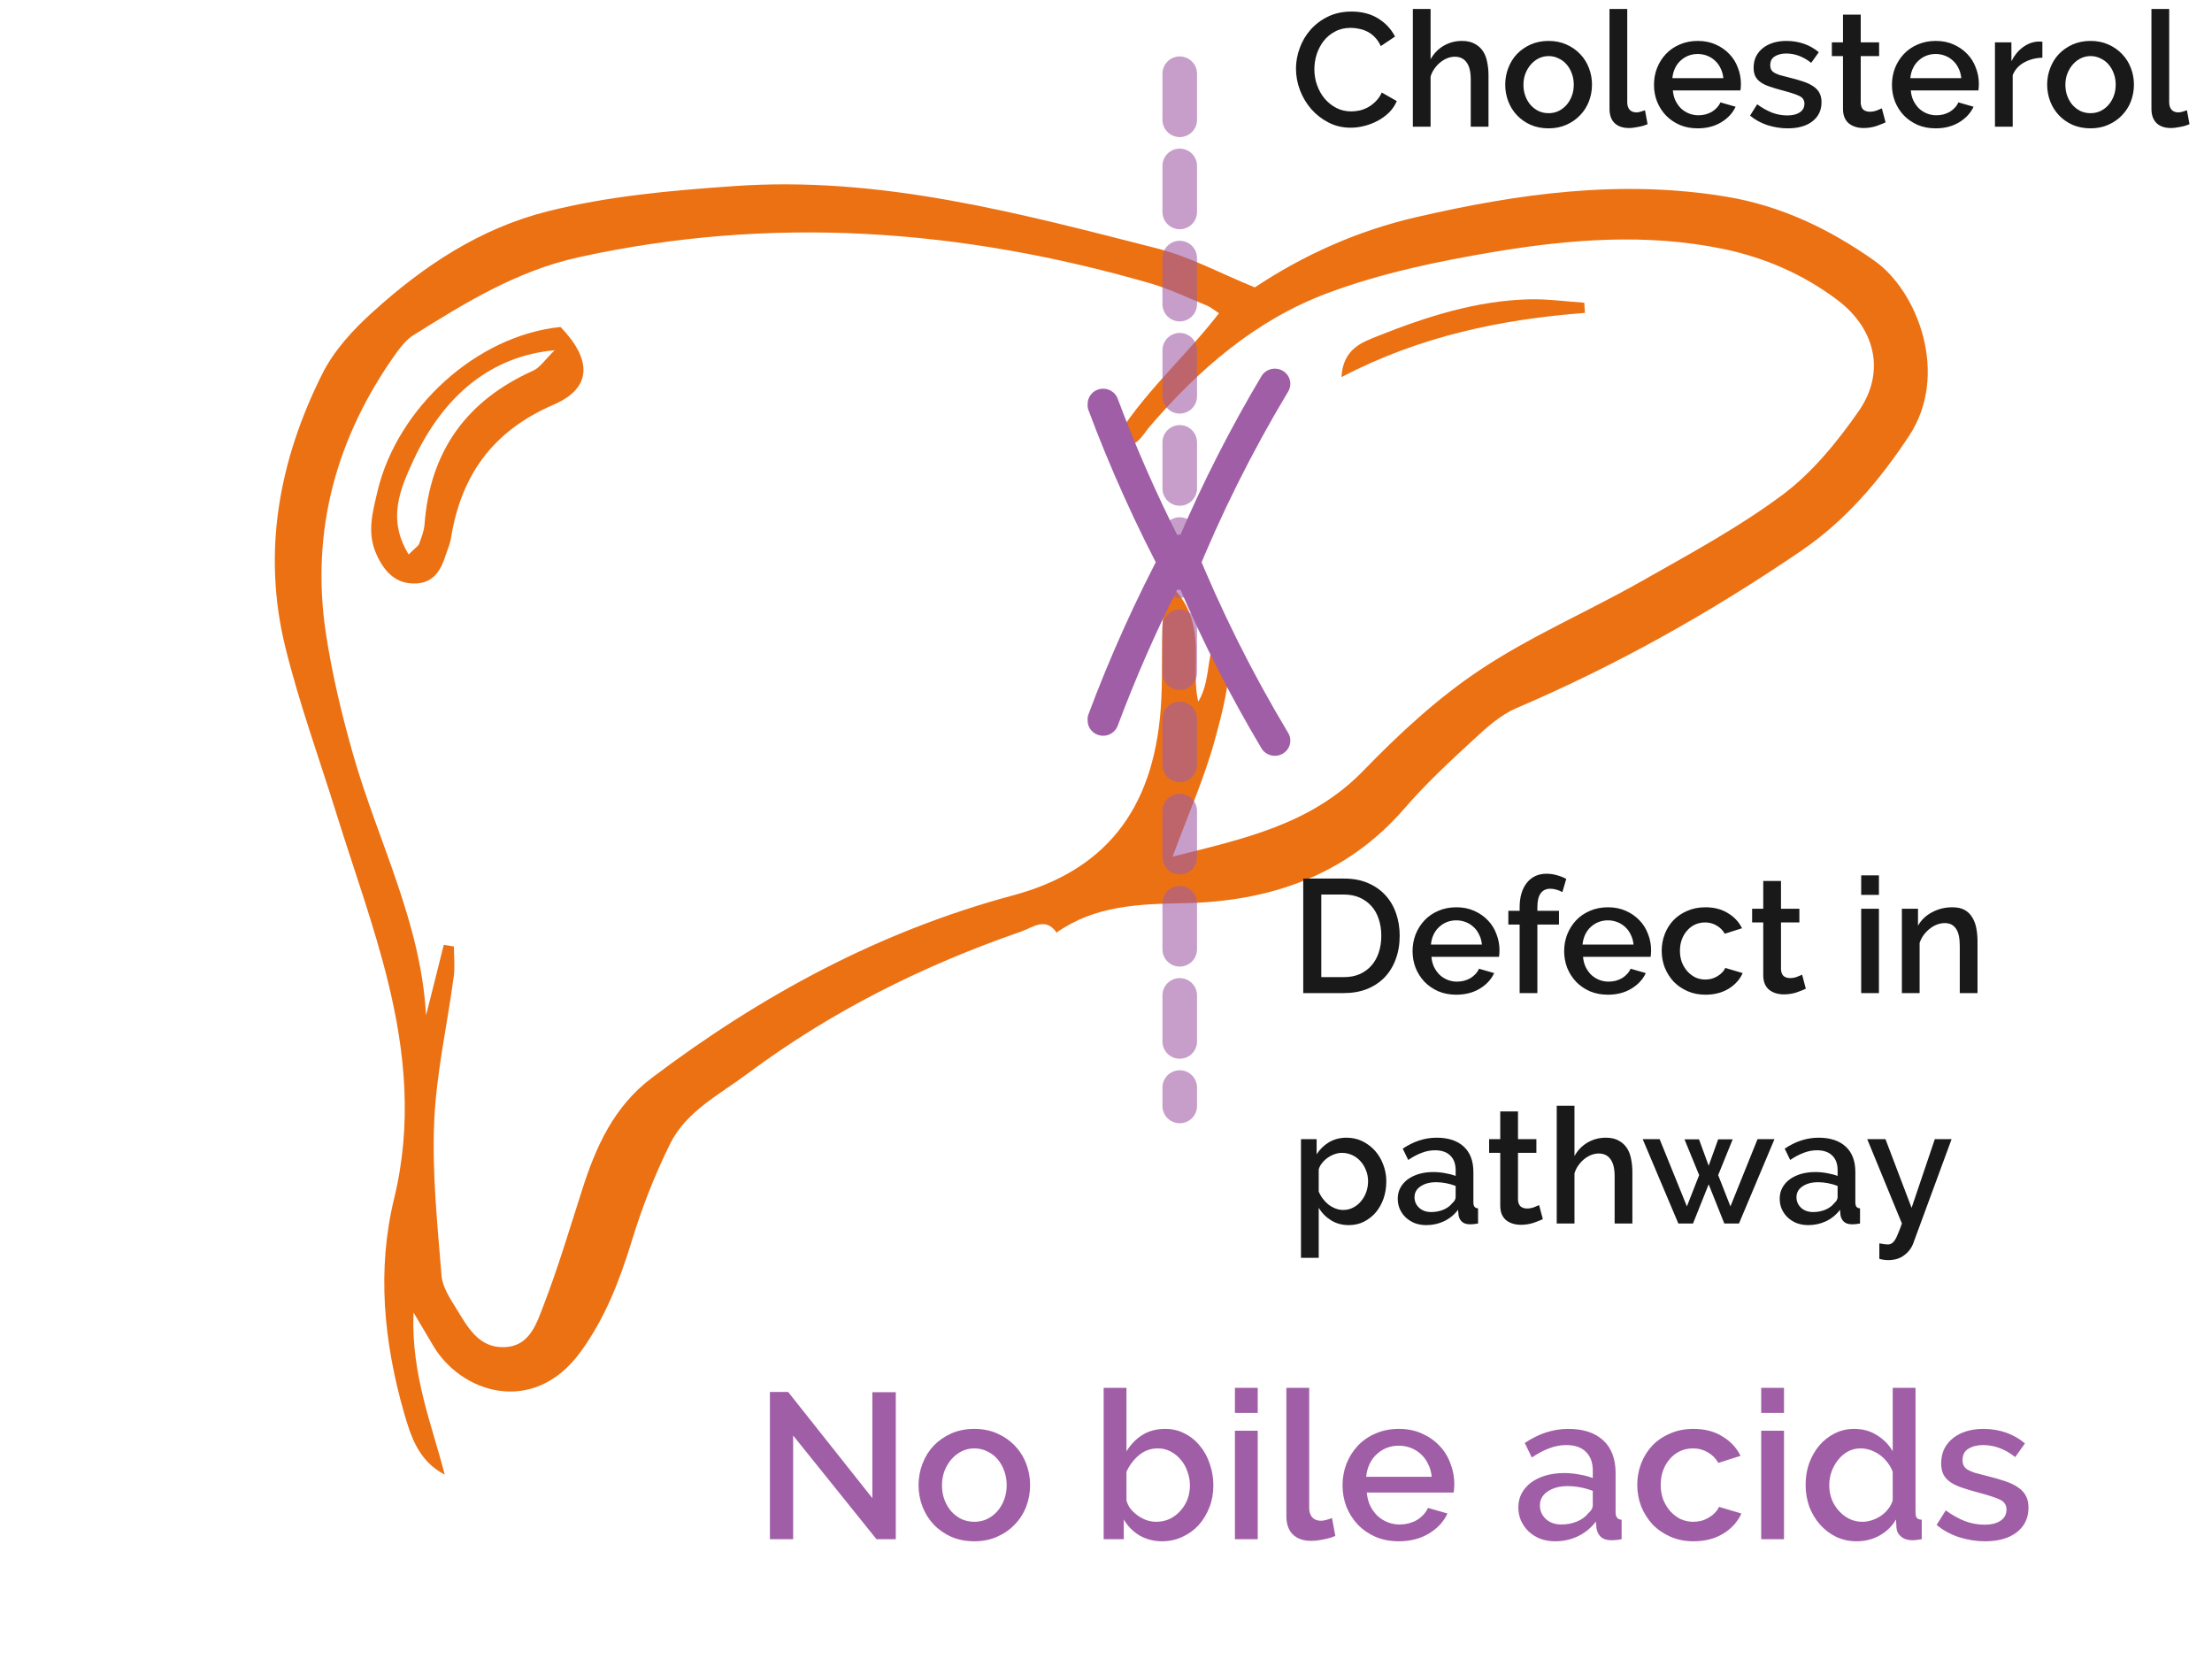 <svg width="192" height="144" viewBox="0 0 192 144" fill="none" xmlns="http://www.w3.org/2000/svg">
<path d="M91.744 80.991C90.771 79.547 89.68 80.49 88.633 80.859C80.113 83.807 72.138 87.787 64.9 93.182C62.453 95.01 59.564 96.455 58.164 99.285C56.822 101.997 55.702 104.872 54.818 107.776C53.771 111.181 52.518 114.424 50.395 117.342C46.283 123.003 39.915 120.895 37.527 116.679C37.129 115.986 36.701 115.293 35.891 113.922C35.684 119.332 37.468 123.592 38.603 128C36.318 126.806 35.655 124.669 35.05 122.561C33.311 116.458 32.706 110.208 34.21 104.031C35.773 97.619 35.198 91.369 33.665 85.163C32.456 80.254 30.716 75.493 29.213 70.658C27.709 65.823 25.97 61.062 24.761 56.153C22.742 47.913 24.216 39.968 27.96 32.479C28.977 30.43 30.657 28.602 32.382 27.055C36.775 23.075 41.669 19.817 47.536 18.343C52.813 17.016 58.164 16.544 63.603 16.161C76.339 15.232 88.383 18.49 100.47 21.571C103.286 22.293 105.924 23.723 108.917 24.947C113.103 22.161 117.791 20.038 122.891 18.859C131.795 16.795 140.728 15.557 149.867 17.075C154.613 17.871 158.8 19.876 162.721 22.647C166.45 25.286 169.236 32.509 165.699 37.845C163.134 41.722 160.2 45.186 156.323 47.824C148.511 53.146 140.329 57.745 131.632 61.46C130.261 62.049 129.053 63.126 127.947 64.157C125.869 66.074 123.776 68.005 121.933 70.142C116.847 76.038 110.125 78.264 102.74 78.397C98.775 78.471 95.06 78.603 91.729 80.932L91.773 80.991H91.744ZM38.5 82.008C38.794 82.053 39.104 82.097 39.399 82.156C39.399 83.026 39.502 83.91 39.384 84.765C38.824 88.966 37.866 93.153 37.689 97.368C37.497 101.806 37.969 106.272 38.323 110.709C38.396 111.697 39.06 112.699 39.605 113.583C40.593 115.175 41.536 117.018 43.792 116.93C45.988 116.856 46.578 114.866 47.182 113.303C48.45 110.016 49.452 106.626 50.528 103.28C51.722 99.521 53.285 96.042 56.587 93.551C66.08 86.386 76.339 80.829 87.926 77.719C95.768 75.611 100.087 70.466 100.75 61.533C100.942 58.954 100.794 56.359 100.927 53.78C100.971 52.984 101.428 52.217 101.841 51.038C104.907 54.296 103.271 57.892 104.008 60.9C105.305 58.806 104.494 55.961 106.337 53.986C107.251 57.553 106.337 60.959 105.438 64.26C104.524 67.577 103.109 70.746 101.782 74.358C107.9 72.81 113.781 71.602 118.351 66.884C121.446 63.686 124.793 60.59 128.493 58.128C132.885 55.21 137.794 53.102 142.408 50.492C146.609 48.105 150.899 45.805 154.746 42.931C157.326 40.999 159.493 38.331 161.35 35.663C163.694 32.273 162.765 28.499 159.463 26.023C156.5 23.797 153.169 22.352 149.543 21.6C142.953 20.244 136.364 20.76 129.849 21.836C124.881 22.662 119.84 23.708 115.137 25.477C108.99 27.792 104.037 32.066 99.763 37.064C99.07 37.874 98.613 39.172 96.475 38.67C99.085 34.204 102.843 31.049 105.806 27.187C105.305 26.863 105.04 26.627 104.73 26.509C103.094 25.846 101.487 25.064 99.792 24.578C83.445 19.861 66.95 18.652 50.189 22.337C44.868 23.517 40.386 26.273 35.891 29.089C35.316 29.443 34.844 30.032 34.431 30.592C29.198 37.904 26.943 46.026 28.284 54.959C28.83 58.556 29.685 62.123 30.687 65.617C32.824 73.061 36.539 80.078 36.981 88.126C37.497 86.092 38.013 84.058 38.514 82.023L38.5 82.008Z" fill="#EC7113"/>
<path d="M91.699 80.934C91.699 80.934 91.743 80.977 91.743 80.992C91.743 81.006 91.699 80.934 91.699 80.934Z" fill="#EC7113"/>
<path d="M48.656 28.383C51.413 31.242 51.383 33.69 48.066 35.119C42.76 37.404 40.003 41.266 39.133 46.779C39.06 47.236 38.853 47.679 38.706 48.121C38.308 49.433 37.674 50.568 36.141 50.642C34.387 50.73 33.385 49.669 32.692 48.15C31.822 46.278 32.338 44.465 32.765 42.652C34.475 35.4 41.389 29.12 48.641 28.383H48.656ZM35.478 48.121C36.067 47.531 36.303 47.398 36.377 47.207C36.583 46.661 36.804 46.087 36.849 45.526C37.32 39.173 40.49 34.766 46.283 32.171C46.872 31.906 47.285 31.242 48.14 30.402C42.73 30.889 38.544 34.22 35.89 39.94C34.741 42.431 33.576 45.055 35.478 48.136V48.121Z" fill="#EC7113"/>
<path d="M137.572 27.159C130.319 27.719 123.318 29.148 116.434 32.731C116.581 30.269 118.217 29.723 119.559 29.178C123.819 27.483 128.167 26.082 132.811 25.979C134.373 25.95 135.95 26.171 137.513 26.274C137.528 26.569 137.557 26.864 137.572 27.159Z" fill="#EC7113"/>
<path d="M68.844 124.602V133.602H66.828V120.822H68.412L75.72 130.038V120.84H77.754V133.602H76.08L68.844 124.602ZM84.572 133.782C83.828 133.782 83.156 133.65 82.555 133.386C81.968 133.122 81.463 132.768 81.043 132.324C80.624 131.88 80.299 131.364 80.072 130.776C79.844 130.176 79.73 129.552 79.73 128.904C79.73 128.256 79.844 127.638 80.072 127.05C80.299 126.45 80.624 125.928 81.043 125.484C81.475 125.04 81.986 124.686 82.573 124.422C83.174 124.158 83.84 124.026 84.572 124.026C85.303 124.026 85.963 124.158 86.552 124.422C87.151 124.686 87.662 125.04 88.082 125.484C88.513 125.928 88.844 126.45 89.072 127.05C89.299 127.638 89.413 128.256 89.413 128.904C89.413 129.552 89.299 130.176 89.072 130.776C88.844 131.364 88.513 131.88 88.082 132.324C87.662 132.768 87.151 133.122 86.552 133.386C85.963 133.65 85.303 133.782 84.572 133.782ZM81.763 128.922C81.763 129.378 81.835 129.798 81.98 130.182C82.124 130.566 82.322 130.902 82.573 131.19C82.826 131.466 83.12 131.688 83.456 131.856C83.803 132.012 84.175 132.09 84.572 132.09C84.968 132.09 85.334 132.012 85.669 131.856C86.017 131.688 86.317 131.46 86.57 131.172C86.822 130.884 87.019 130.548 87.163 130.164C87.308 129.78 87.379 129.36 87.379 128.904C87.379 128.46 87.308 128.046 87.163 127.662C87.019 127.266 86.822 126.924 86.57 126.636C86.317 126.348 86.017 126.126 85.669 125.97C85.334 125.802 84.968 125.718 84.572 125.718C84.188 125.718 83.822 125.802 83.474 125.97C83.138 126.138 82.844 126.366 82.591 126.654C82.34 126.942 82.135 127.284 81.98 127.68C81.835 128.064 81.763 128.478 81.763 128.922ZM100.873 133.782C100.153 133.782 99.499 133.614 98.911 133.278C98.335 132.93 97.879 132.468 97.543 131.892V133.602H95.797V120.462H97.777V125.97C98.149 125.37 98.611 124.896 99.163 124.548C99.727 124.2 100.387 124.026 101.143 124.026C101.767 124.026 102.337 124.164 102.853 124.44C103.369 124.704 103.807 125.064 104.167 125.52C104.539 125.964 104.821 126.486 105.013 127.086C105.217 127.674 105.319 128.292 105.319 128.94C105.319 129.612 105.205 130.242 104.977 130.83C104.749 131.418 104.437 131.934 104.041 132.378C103.645 132.81 103.171 133.152 102.619 133.404C102.079 133.656 101.497 133.782 100.873 133.782ZM100.351 132.09C100.783 132.09 101.179 132.006 101.539 131.838C101.899 131.658 102.205 131.424 102.457 131.136C102.721 130.848 102.925 130.518 103.069 130.146C103.213 129.762 103.285 129.36 103.285 128.94C103.285 128.52 103.213 128.118 103.069 127.734C102.937 127.338 102.745 126.996 102.493 126.708C102.253 126.408 101.959 126.168 101.611 125.988C101.275 125.808 100.903 125.718 100.495 125.718C99.883 125.718 99.337 125.916 98.857 126.312C98.389 126.708 98.029 127.188 97.777 127.752V130.236C97.849 130.512 97.975 130.764 98.155 130.992C98.335 131.208 98.545 131.4 98.785 131.568C99.025 131.736 99.283 131.868 99.559 131.964C99.835 132.048 100.099 132.09 100.351 132.09ZM107.19 133.602V124.188H109.17V133.602H107.19ZM107.19 122.64V120.462H109.17V122.64H107.19ZM111.657 120.462H113.637V130.884C113.637 131.232 113.727 131.508 113.907 131.712C114.087 131.904 114.339 132 114.663 132C114.795 132 114.945 131.976 115.113 131.928C115.293 131.88 115.461 131.826 115.617 131.766L115.905 133.314C115.617 133.446 115.275 133.548 114.879 133.62C114.483 133.704 114.129 133.746 113.817 133.746C113.133 133.746 112.599 133.56 112.215 133.188C111.843 132.816 111.657 132.288 111.657 131.604V120.462ZM121.409 133.782C120.677 133.782 120.011 133.656 119.411 133.404C118.811 133.14 118.295 132.786 117.863 132.342C117.443 131.898 117.113 131.382 116.873 130.794C116.645 130.206 116.531 129.582 116.531 128.922C116.531 128.262 116.645 127.638 116.873 127.05C117.113 126.45 117.443 125.928 117.863 125.484C118.295 125.028 118.811 124.674 119.411 124.422C120.011 124.158 120.683 124.026 121.427 124.026C122.159 124.026 122.819 124.158 123.407 124.422C124.007 124.686 124.517 125.04 124.937 125.484C125.357 125.916 125.675 126.426 125.891 127.014C126.119 127.59 126.233 128.196 126.233 128.832C126.233 128.976 126.227 129.114 126.215 129.246C126.203 129.366 126.191 129.468 126.179 129.552H118.637C118.673 129.972 118.769 130.35 118.925 130.686C119.093 131.022 119.303 131.316 119.555 131.568C119.819 131.808 120.113 131.994 120.437 132.126C120.773 132.258 121.121 132.324 121.481 132.324C121.745 132.324 122.003 132.294 122.255 132.234C122.519 132.162 122.759 132.066 122.975 131.946C123.191 131.814 123.383 131.658 123.551 131.478C123.719 131.298 123.851 131.1 123.947 130.884L125.639 131.37C125.315 132.078 124.775 132.66 124.019 133.116C123.275 133.56 122.405 133.782 121.409 133.782ZM124.271 128.184C124.235 127.788 124.133 127.422 123.965 127.086C123.809 126.75 123.605 126.468 123.353 126.24C123.101 126 122.807 125.814 122.471 125.682C122.135 125.55 121.781 125.484 121.409 125.484C121.037 125.484 120.683 125.55 120.347 125.682C120.023 125.814 119.735 126 119.483 126.24C119.231 126.468 119.027 126.75 118.871 127.086C118.715 127.422 118.619 127.788 118.583 128.184H124.271ZM134.977 133.782C134.521 133.782 134.095 133.71 133.699 133.566C133.315 133.41 132.979 133.2 132.691 132.936C132.415 132.672 132.193 132.36 132.025 132C131.869 131.64 131.791 131.25 131.791 130.83C131.791 130.386 131.887 129.984 132.079 129.624C132.271 129.264 132.541 128.952 132.889 128.688C133.249 128.424 133.669 128.22 134.149 128.076C134.641 127.932 135.181 127.86 135.769 127.86C136.213 127.86 136.651 127.902 137.083 127.986C137.515 128.058 137.905 128.16 138.253 128.292V127.644C138.253 126.948 138.055 126.408 137.659 126.024C137.263 125.628 136.693 125.43 135.949 125.43C135.445 125.43 134.947 125.526 134.455 125.718C133.975 125.898 133.477 126.162 132.961 126.51L132.349 125.25C133.561 124.434 134.821 124.026 136.129 124.026C137.425 124.026 138.433 124.356 139.153 125.016C139.873 125.676 140.233 126.624 140.233 127.86V131.262C140.233 131.682 140.407 131.898 140.755 131.91V133.602C140.563 133.638 140.395 133.662 140.251 133.674C140.119 133.686 139.987 133.692 139.855 133.692C139.471 133.692 139.171 133.596 138.955 133.404C138.751 133.212 138.625 132.966 138.577 132.666L138.523 132.072C138.103 132.624 137.581 133.05 136.957 133.35C136.345 133.638 135.685 133.782 134.977 133.782ZM135.517 132.324C135.997 132.324 136.447 132.24 136.867 132.072C137.299 131.892 137.635 131.646 137.875 131.334C138.127 131.118 138.253 130.89 138.253 130.65V129.408C137.917 129.276 137.557 129.174 137.173 129.102C136.801 129.03 136.435 128.994 136.075 128.994C135.367 128.994 134.785 129.15 134.329 129.462C133.885 129.762 133.663 130.164 133.663 130.668C133.663 131.136 133.837 131.532 134.185 131.856C134.533 132.168 134.977 132.324 135.517 132.324ZM142.114 128.886C142.114 128.226 142.228 127.602 142.456 127.014C142.684 126.426 143.008 125.91 143.428 125.466C143.86 125.022 144.376 124.674 144.976 124.422C145.576 124.158 146.248 124.026 146.992 124.026C147.964 124.026 148.798 124.242 149.494 124.674C150.202 125.094 150.73 125.658 151.078 126.366L149.152 126.978C148.924 126.582 148.618 126.276 148.234 126.06C147.85 125.832 147.424 125.718 146.956 125.718C146.56 125.718 146.188 125.796 145.84 125.952C145.504 126.108 145.21 126.33 144.958 126.618C144.706 126.894 144.508 127.224 144.364 127.608C144.22 127.992 144.148 128.418 144.148 128.886C144.148 129.342 144.22 129.768 144.364 130.164C144.52 130.548 144.724 130.884 144.976 131.172C145.24 131.46 145.54 131.688 145.876 131.856C146.224 132.012 146.59 132.09 146.974 132.09C147.214 132.09 147.454 132.06 147.694 132C147.934 131.928 148.15 131.832 148.342 131.712C148.546 131.592 148.72 131.454 148.864 131.298C149.02 131.142 149.134 130.974 149.206 130.794L151.15 131.37C150.838 132.078 150.316 132.66 149.584 133.116C148.852 133.56 147.988 133.782 146.992 133.782C146.26 133.782 145.594 133.65 144.994 133.386C144.394 133.122 143.878 132.768 143.446 132.324C143.026 131.868 142.696 131.346 142.456 130.758C142.228 130.17 142.114 129.546 142.114 128.886ZM152.87 133.602V124.188H154.85V133.602H152.87ZM152.87 122.64V120.462H154.85V122.64H152.87ZM161.154 133.782C160.518 133.782 159.93 133.656 159.39 133.404C158.85 133.14 158.382 132.786 157.986 132.342C157.59 131.898 157.278 131.382 157.05 130.794C156.834 130.194 156.726 129.552 156.726 128.868C156.726 128.208 156.828 127.59 157.032 127.014C157.248 126.426 157.542 125.91 157.914 125.466C158.298 125.022 158.742 124.674 159.246 124.422C159.762 124.158 160.326 124.026 160.938 124.026C161.694 124.026 162.36 124.212 162.936 124.584C163.512 124.944 163.962 125.406 164.286 125.97V120.462H166.266V131.262C166.266 131.49 166.302 131.652 166.374 131.748C166.458 131.844 166.602 131.898 166.806 131.91V133.602C166.602 133.638 166.434 133.662 166.302 133.674C166.182 133.686 166.08 133.692 165.996 133.692C165.6 133.692 165.276 133.59 165.024 133.386C164.772 133.182 164.634 132.918 164.61 132.594L164.574 131.892C164.226 132.48 163.752 132.942 163.152 133.278C162.552 133.614 161.886 133.782 161.154 133.782ZM161.64 132.09C161.928 132.09 162.216 132.042 162.504 131.946C162.792 131.85 163.056 131.718 163.296 131.55C163.536 131.382 163.74 131.184 163.908 130.956C164.088 130.728 164.214 130.482 164.286 130.218V127.752C164.178 127.452 164.022 127.176 163.818 126.924C163.626 126.672 163.404 126.456 163.152 126.276C162.9 126.096 162.63 125.958 162.342 125.862C162.066 125.766 161.784 125.718 161.496 125.718C161.1 125.718 160.734 125.808 160.398 125.988C160.074 126.168 159.792 126.408 159.552 126.708C159.312 127.008 159.12 127.35 158.976 127.734C158.844 128.118 158.778 128.514 158.778 128.922C158.778 129.354 158.85 129.762 158.994 130.146C159.15 130.53 159.36 130.866 159.624 131.154C159.888 131.442 160.188 131.67 160.524 131.838C160.872 132.006 161.244 132.09 161.64 132.09ZM172.291 133.782C171.535 133.782 170.779 133.662 170.023 133.422C169.279 133.17 168.637 132.816 168.097 132.36L168.889 131.1C169.453 131.508 170.011 131.82 170.563 132.036C171.115 132.24 171.679 132.342 172.255 132.342C172.843 132.342 173.305 132.228 173.641 132C173.989 131.772 174.163 131.448 174.163 131.028C174.163 130.632 173.971 130.344 173.587 130.164C173.203 129.984 172.603 129.786 171.787 129.57C171.199 129.414 170.695 129.264 170.275 129.12C169.855 128.976 169.513 128.808 169.249 128.616C168.985 128.424 168.793 128.202 168.673 127.95C168.553 127.698 168.493 127.392 168.493 127.032C168.493 126.552 168.583 126.126 168.763 125.754C168.955 125.382 169.213 125.07 169.537 124.818C169.873 124.554 170.263 124.356 170.707 124.224C171.151 124.092 171.631 124.026 172.147 124.026C172.855 124.026 173.515 124.134 174.127 124.35C174.739 124.566 175.285 124.878 175.765 125.286L174.919 126.474C174.043 125.778 173.113 125.43 172.129 125.43C171.625 125.43 171.199 125.538 170.851 125.754C170.515 125.958 170.347 126.288 170.347 126.744C170.347 126.936 170.383 127.098 170.455 127.23C170.527 127.362 170.641 127.476 170.797 127.572C170.965 127.668 171.175 127.758 171.427 127.842C171.691 127.914 172.015 127.998 172.399 128.094C173.035 128.25 173.581 128.406 174.037 128.562C174.505 128.718 174.889 128.904 175.189 129.12C175.489 129.324 175.711 129.57 175.855 129.858C175.999 130.134 176.071 130.47 176.071 130.866C176.071 131.766 175.729 132.48 175.045 133.008C174.373 133.524 173.455 133.782 172.291 133.782Z" fill="#A05EA6"/>
<path d="M112.49 5.96C112.49 5.363 112.597 4.77 112.812 4.182C113.027 3.585 113.339 3.053 113.75 2.586C114.17 2.11 114.679 1.727 115.276 1.438C115.873 1.149 116.55 1.004 117.306 1.004C118.211 1.004 118.986 1.205 119.63 1.606C120.274 2.007 120.759 2.53 121.086 3.174L119.854 4C119.714 3.701 119.546 3.449 119.35 3.244C119.154 3.039 118.939 2.875 118.706 2.754C118.473 2.633 118.23 2.549 117.978 2.502C117.726 2.446 117.483 2.418 117.25 2.418C116.727 2.418 116.27 2.525 115.878 2.74C115.486 2.945 115.155 3.221 114.884 3.566C114.623 3.911 114.422 4.299 114.282 4.728C114.151 5.157 114.086 5.587 114.086 6.016C114.086 6.501 114.165 6.963 114.324 7.402C114.483 7.841 114.702 8.228 114.982 8.564C115.271 8.9 115.612 9.171 116.004 9.376C116.396 9.572 116.825 9.67 117.292 9.67C117.535 9.67 117.782 9.642 118.034 9.586C118.295 9.521 118.543 9.423 118.776 9.292C119.019 9.152 119.238 8.979 119.434 8.774C119.639 8.569 119.807 8.321 119.938 8.032L121.24 8.774C121.081 9.147 120.857 9.479 120.568 9.768C120.279 10.048 119.952 10.286 119.588 10.482C119.224 10.678 118.837 10.827 118.426 10.93C118.025 11.033 117.628 11.084 117.236 11.084C116.536 11.084 115.897 10.935 115.318 10.636C114.739 10.337 114.24 9.95 113.82 9.474C113.4 8.989 113.073 8.443 112.84 7.836C112.607 7.22 112.49 6.595 112.49 5.96ZM129.2 11H127.66V6.898C127.66 6.226 127.539 5.731 127.296 5.414C127.063 5.087 126.722 4.924 126.274 4.924C126.06 4.924 125.845 4.966 125.63 5.05C125.416 5.134 125.21 5.255 125.014 5.414C124.828 5.563 124.66 5.745 124.51 5.96C124.361 6.165 124.249 6.394 124.174 6.646V11H122.634V0.78H124.174V5.148C124.454 4.644 124.832 4.252 125.308 3.972C125.794 3.692 126.321 3.552 126.89 3.552C127.348 3.552 127.721 3.636 128.01 3.804C128.309 3.963 128.547 4.177 128.724 4.448C128.902 4.719 129.023 5.036 129.088 5.4C129.163 5.755 129.2 6.133 129.2 6.534V11ZM134.418 11.14C133.839 11.14 133.316 11.037 132.85 10.832C132.392 10.627 132 10.351 131.674 10.006C131.347 9.661 131.095 9.259 130.918 8.802C130.74 8.335 130.652 7.85 130.652 7.346C130.652 6.842 130.74 6.361 130.918 5.904C131.095 5.437 131.347 5.031 131.674 4.686C132.01 4.341 132.406 4.065 132.864 3.86C133.33 3.655 133.848 3.552 134.418 3.552C134.987 3.552 135.5 3.655 135.958 3.86C136.424 4.065 136.821 4.341 137.148 4.686C137.484 5.031 137.74 5.437 137.918 5.904C138.095 6.361 138.184 6.842 138.184 7.346C138.184 7.85 138.095 8.335 137.918 8.802C137.74 9.259 137.484 9.661 137.148 10.006C136.821 10.351 136.424 10.627 135.958 10.832C135.5 11.037 134.987 11.14 134.418 11.14ZM132.234 7.36C132.234 7.715 132.29 8.041 132.402 8.34C132.514 8.639 132.668 8.9 132.864 9.124C133.06 9.339 133.288 9.511 133.55 9.642C133.82 9.763 134.11 9.824 134.418 9.824C134.726 9.824 135.01 9.763 135.272 9.642C135.542 9.511 135.776 9.334 135.972 9.11C136.168 8.886 136.322 8.625 136.434 8.326C136.546 8.027 136.602 7.701 136.602 7.346C136.602 7.001 136.546 6.679 136.434 6.38C136.322 6.072 136.168 5.806 135.972 5.582C135.776 5.358 135.542 5.185 135.272 5.064C135.01 4.933 134.726 4.868 134.418 4.868C134.119 4.868 133.834 4.933 133.564 5.064C133.302 5.195 133.074 5.372 132.878 5.596C132.682 5.82 132.523 6.086 132.402 6.394C132.29 6.693 132.234 7.015 132.234 7.36ZM139.704 0.78H141.244V8.886C141.244 9.157 141.314 9.371 141.454 9.53C141.594 9.679 141.79 9.754 142.042 9.754C142.144 9.754 142.261 9.735 142.392 9.698C142.532 9.661 142.662 9.619 142.784 9.572L143.008 10.776C142.784 10.879 142.518 10.958 142.21 11.014C141.902 11.079 141.626 11.112 141.384 11.112C140.852 11.112 140.436 10.967 140.138 10.678C139.848 10.389 139.704 9.978 139.704 9.446V0.78ZM147.359 11.14C146.789 11.14 146.271 11.042 145.805 10.846C145.338 10.641 144.937 10.365 144.601 10.02C144.274 9.675 144.017 9.273 143.831 8.816C143.653 8.359 143.565 7.873 143.565 7.36C143.565 6.847 143.653 6.361 143.831 5.904C144.017 5.437 144.274 5.031 144.601 4.686C144.937 4.331 145.338 4.056 145.805 3.86C146.271 3.655 146.794 3.552 147.373 3.552C147.942 3.552 148.455 3.655 148.913 3.86C149.379 4.065 149.776 4.341 150.103 4.686C150.429 5.022 150.677 5.419 150.845 5.876C151.022 6.324 151.111 6.795 151.111 7.29C151.111 7.402 151.106 7.509 151.097 7.612C151.087 7.705 151.078 7.785 151.069 7.85H145.203C145.231 8.177 145.305 8.471 145.427 8.732C145.557 8.993 145.721 9.222 145.917 9.418C146.122 9.605 146.351 9.749 146.603 9.852C146.864 9.955 147.135 10.006 147.415 10.006C147.62 10.006 147.821 9.983 148.017 9.936C148.222 9.88 148.409 9.805 148.577 9.712C148.745 9.609 148.894 9.488 149.025 9.348C149.155 9.208 149.258 9.054 149.333 8.886L150.649 9.264C150.397 9.815 149.977 10.267 149.389 10.622C148.81 10.967 148.133 11.14 147.359 11.14ZM149.585 6.786C149.557 6.478 149.477 6.193 149.347 5.932C149.225 5.671 149.067 5.451 148.871 5.274C148.675 5.087 148.446 4.943 148.185 4.84C147.923 4.737 147.648 4.686 147.359 4.686C147.069 4.686 146.794 4.737 146.533 4.84C146.281 4.943 146.057 5.087 145.861 5.274C145.665 5.451 145.506 5.671 145.385 5.932C145.263 6.193 145.189 6.478 145.161 6.786H149.585ZM155.167 11.14C154.579 11.14 153.991 11.047 153.403 10.86C152.824 10.664 152.325 10.389 151.905 10.034L152.521 9.054C152.959 9.371 153.393 9.614 153.823 9.782C154.252 9.941 154.691 10.02 155.139 10.02C155.596 10.02 155.955 9.931 156.217 9.754C156.487 9.577 156.623 9.325 156.623 8.998C156.623 8.69 156.473 8.466 156.175 8.326C155.876 8.186 155.409 8.032 154.775 7.864C154.317 7.743 153.925 7.626 153.599 7.514C153.272 7.402 153.006 7.271 152.801 7.122C152.595 6.973 152.446 6.8 152.353 6.604C152.259 6.408 152.213 6.17 152.213 5.89C152.213 5.517 152.283 5.185 152.423 4.896C152.572 4.607 152.773 4.364 153.025 4.168C153.286 3.963 153.589 3.809 153.935 3.706C154.28 3.603 154.653 3.552 155.055 3.552C155.605 3.552 156.119 3.636 156.595 3.804C157.071 3.972 157.495 4.215 157.869 4.532L157.211 5.456C156.529 4.915 155.806 4.644 155.041 4.644C154.649 4.644 154.317 4.728 154.047 4.896C153.785 5.055 153.655 5.311 153.655 5.666C153.655 5.815 153.683 5.941 153.739 6.044C153.795 6.147 153.883 6.235 154.005 6.31C154.135 6.385 154.299 6.455 154.495 6.52C154.7 6.576 154.952 6.641 155.251 6.716C155.745 6.837 156.17 6.959 156.525 7.08C156.889 7.201 157.187 7.346 157.421 7.514C157.654 7.673 157.827 7.864 157.939 8.088C158.051 8.303 158.107 8.564 158.107 8.872C158.107 9.572 157.841 10.127 157.309 10.538C156.786 10.939 156.072 11.14 155.167 11.14ZM163.666 10.622C163.47 10.715 163.199 10.823 162.854 10.944C162.509 11.056 162.14 11.112 161.748 11.112C161.505 11.112 161.277 11.079 161.062 11.014C160.847 10.949 160.656 10.851 160.488 10.72C160.329 10.589 160.203 10.421 160.11 10.216C160.017 10.001 159.97 9.745 159.97 9.446V4.868H159.004V3.678H159.97V1.27H161.51V3.678H163.106V4.868H161.51V8.956C161.529 9.217 161.608 9.409 161.748 9.53C161.897 9.642 162.079 9.698 162.294 9.698C162.509 9.698 162.714 9.661 162.91 9.586C163.106 9.511 163.251 9.451 163.344 9.404L163.666 10.622ZM168.013 11.14C167.444 11.14 166.926 11.042 166.459 10.846C165.992 10.641 165.591 10.365 165.255 10.02C164.928 9.675 164.672 9.273 164.485 8.816C164.308 8.359 164.219 7.873 164.219 7.36C164.219 6.847 164.308 6.361 164.485 5.904C164.672 5.437 164.928 5.031 165.255 4.686C165.591 4.331 165.992 4.056 166.459 3.86C166.926 3.655 167.448 3.552 168.027 3.552C168.596 3.552 169.11 3.655 169.567 3.86C170.034 4.065 170.43 4.341 170.757 4.686C171.084 5.022 171.331 5.419 171.499 5.876C171.676 6.324 171.765 6.795 171.765 7.29C171.765 7.402 171.76 7.509 171.751 7.612C171.742 7.705 171.732 7.785 171.723 7.85H165.857C165.885 8.177 165.96 8.471 166.081 8.732C166.212 8.993 166.375 9.222 166.571 9.418C166.776 9.605 167.005 9.749 167.257 9.852C167.518 9.955 167.789 10.006 168.069 10.006C168.274 10.006 168.475 9.983 168.671 9.936C168.876 9.88 169.063 9.805 169.231 9.712C169.399 9.609 169.548 9.488 169.679 9.348C169.81 9.208 169.912 9.054 169.987 8.886L171.303 9.264C171.051 9.815 170.631 10.267 170.043 10.622C169.464 10.967 168.788 11.14 168.013 11.14ZM170.239 6.786C170.211 6.478 170.132 6.193 170.001 5.932C169.88 5.671 169.721 5.451 169.525 5.274C169.329 5.087 169.1 4.943 168.839 4.84C168.578 4.737 168.302 4.686 168.013 4.686C167.724 4.686 167.448 4.737 167.187 4.84C166.935 4.943 166.711 5.087 166.515 5.274C166.319 5.451 166.16 5.671 166.039 5.932C165.918 6.193 165.843 6.478 165.815 6.786H170.239ZM177.277 5.008C176.68 5.027 176.148 5.167 175.681 5.428C175.224 5.68 174.897 6.044 174.701 6.52V11H173.161V3.678H174.589V5.316C174.841 4.812 175.168 4.411 175.569 4.112C175.98 3.804 176.419 3.636 176.885 3.608C176.979 3.608 177.053 3.608 177.109 3.608C177.175 3.608 177.231 3.613 177.277 3.622V5.008ZM181.458 11.14C180.88 11.14 180.357 11.037 179.89 10.832C179.433 10.627 179.041 10.351 178.714 10.006C178.388 9.661 178.136 9.259 177.958 8.802C177.781 8.335 177.692 7.85 177.692 7.346C177.692 6.842 177.781 6.361 177.958 5.904C178.136 5.437 178.388 5.031 178.714 4.686C179.05 4.341 179.447 4.065 179.904 3.86C180.371 3.655 180.889 3.552 181.458 3.552C182.028 3.552 182.541 3.655 182.998 3.86C183.465 4.065 183.862 4.341 184.188 4.686C184.524 5.031 184.781 5.437 184.958 5.904C185.136 6.361 185.224 6.842 185.224 7.346C185.224 7.85 185.136 8.335 184.958 8.802C184.781 9.259 184.524 9.661 184.188 10.006C183.862 10.351 183.465 10.627 182.998 10.832C182.541 11.037 182.028 11.14 181.458 11.14ZM179.274 7.36C179.274 7.715 179.33 8.041 179.442 8.34C179.554 8.639 179.708 8.9 179.904 9.124C180.1 9.339 180.329 9.511 180.59 9.642C180.861 9.763 181.15 9.824 181.458 9.824C181.766 9.824 182.051 9.763 182.312 9.642C182.583 9.511 182.816 9.334 183.012 9.11C183.208 8.886 183.362 8.625 183.474 8.326C183.586 8.027 183.642 7.701 183.642 7.346C183.642 7.001 183.586 6.679 183.474 6.38C183.362 6.072 183.208 5.806 183.012 5.582C182.816 5.358 182.583 5.185 182.312 5.064C182.051 4.933 181.766 4.868 181.458 4.868C181.16 4.868 180.875 4.933 180.604 5.064C180.343 5.195 180.114 5.372 179.918 5.596C179.722 5.82 179.564 6.086 179.442 6.394C179.33 6.693 179.274 7.015 179.274 7.36ZM186.744 0.78H188.284V8.886C188.284 9.157 188.354 9.371 188.494 9.53C188.634 9.679 188.83 9.754 189.082 9.754C189.185 9.754 189.302 9.735 189.432 9.698C189.572 9.661 189.703 9.619 189.824 9.572L190.048 10.776C189.824 10.879 189.558 10.958 189.25 11.014C188.942 11.079 188.667 11.112 188.424 11.112C187.892 11.112 187.477 10.967 187.178 10.678C186.889 10.389 186.744 9.978 186.744 9.446V0.78Z" fill="#191919"/>
<path d="M113.12 86.199V76.259H116.648C117.451 76.259 118.151 76.39 118.748 76.651C119.355 76.913 119.859 77.267 120.26 77.715C120.671 78.163 120.979 78.691 121.184 79.297C121.389 79.895 121.492 80.534 121.492 81.215C121.492 81.971 121.375 82.657 121.142 83.273C120.918 83.88 120.596 84.403 120.176 84.841C119.756 85.271 119.247 85.607 118.65 85.849C118.053 86.083 117.385 86.199 116.648 86.199H113.12ZM119.896 81.215C119.896 80.693 119.821 80.212 119.672 79.773C119.532 79.335 119.322 78.961 119.042 78.653C118.762 78.336 118.421 78.089 118.02 77.911C117.619 77.734 117.161 77.645 116.648 77.645H114.688V84.813H116.648C117.171 84.813 117.633 84.725 118.034 84.547C118.445 84.361 118.785 84.109 119.056 83.791C119.336 83.465 119.546 83.082 119.686 82.643C119.826 82.205 119.896 81.729 119.896 81.215ZM126.403 86.339C125.834 86.339 125.316 86.241 124.849 86.045C124.383 85.84 123.981 85.565 123.645 85.219C123.319 84.874 123.062 84.473 122.875 84.015C122.698 83.558 122.609 83.073 122.609 82.559C122.609 82.046 122.698 81.561 122.875 81.103C123.062 80.637 123.319 80.231 123.645 79.885C123.981 79.531 124.383 79.255 124.849 79.059C125.316 78.854 125.839 78.751 126.417 78.751C126.987 78.751 127.5 78.854 127.957 79.059C128.424 79.265 128.821 79.54 129.147 79.885C129.474 80.221 129.721 80.618 129.889 81.075C130.067 81.523 130.155 81.995 130.155 82.489C130.155 82.601 130.151 82.709 130.141 82.811C130.132 82.905 130.123 82.984 130.113 83.049H124.247C124.275 83.376 124.35 83.67 124.471 83.931C124.602 84.193 124.765 84.421 124.961 84.617C125.167 84.804 125.395 84.949 125.647 85.051C125.909 85.154 126.179 85.205 126.459 85.205C126.665 85.205 126.865 85.182 127.061 85.135C127.267 85.079 127.453 85.005 127.621 84.911C127.789 84.809 127.939 84.687 128.069 84.547C128.2 84.407 128.303 84.253 128.377 84.085L129.693 84.463C129.441 85.014 129.021 85.467 128.433 85.821C127.855 86.167 127.178 86.339 126.403 86.339ZM128.629 81.985C128.601 81.677 128.522 81.393 128.391 81.131C128.27 80.87 128.111 80.651 127.915 80.473C127.719 80.287 127.491 80.142 127.229 80.039C126.968 79.937 126.693 79.885 126.403 79.885C126.114 79.885 125.839 79.937 125.577 80.039C125.325 80.142 125.101 80.287 124.905 80.473C124.709 80.651 124.551 80.87 124.429 81.131C124.308 81.393 124.233 81.677 124.205 81.985H128.629ZM131.903 86.199V80.249H130.923V79.059H131.903V78.765C131.903 77.86 132.113 77.146 132.533 76.623C132.953 76.101 133.523 75.839 134.241 75.839C134.54 75.839 134.834 75.881 135.123 75.965C135.413 76.04 135.688 76.147 135.949 76.287L135.613 77.435C135.473 77.351 135.305 77.281 135.109 77.225C134.923 77.169 134.741 77.141 134.563 77.141C134.199 77.141 133.919 77.277 133.723 77.547C133.537 77.818 133.443 78.21 133.443 78.723V79.059H135.319V80.249H133.443V86.199H131.903ZM139.562 86.339C138.993 86.339 138.475 86.241 138.008 86.045C137.542 85.84 137.14 85.565 136.804 85.219C136.478 84.874 136.221 84.473 136.034 84.015C135.857 83.558 135.768 83.073 135.768 82.559C135.768 82.046 135.857 81.561 136.034 81.103C136.221 80.637 136.478 80.231 136.804 79.885C137.14 79.531 137.542 79.255 138.008 79.059C138.475 78.854 138.998 78.751 139.576 78.751C140.146 78.751 140.659 78.854 141.116 79.059C141.583 79.265 141.98 79.54 142.306 79.885C142.633 80.221 142.88 80.618 143.048 81.075C143.226 81.523 143.314 81.995 143.314 82.489C143.314 82.601 143.31 82.709 143.3 82.811C143.291 82.905 143.282 82.984 143.272 83.049H137.406C137.434 83.376 137.509 83.67 137.63 83.931C137.761 84.193 137.924 84.421 138.12 84.617C138.326 84.804 138.554 84.949 138.806 85.051C139.068 85.154 139.338 85.205 139.618 85.205C139.824 85.205 140.024 85.182 140.22 85.135C140.426 85.079 140.612 85.005 140.78 84.911C140.948 84.809 141.098 84.687 141.228 84.547C141.359 84.407 141.462 84.253 141.536 84.085L142.852 84.463C142.6 85.014 142.18 85.467 141.592 85.821C141.014 86.167 140.337 86.339 139.562 86.339ZM141.788 81.985C141.76 81.677 141.681 81.393 141.55 81.131C141.429 80.87 141.27 80.651 141.074 80.473C140.878 80.287 140.65 80.142 140.388 80.039C140.127 79.937 139.852 79.885 139.562 79.885C139.273 79.885 138.998 79.937 138.736 80.039C138.484 80.142 138.26 80.287 138.064 80.473C137.868 80.651 137.71 80.87 137.588 81.131C137.467 81.393 137.392 81.677 137.364 81.985H141.788ZM144.235 82.531C144.235 82.018 144.323 81.533 144.501 81.075C144.678 80.618 144.93 80.217 145.257 79.871C145.593 79.526 145.994 79.255 146.461 79.059C146.927 78.854 147.45 78.751 148.029 78.751C148.785 78.751 149.433 78.919 149.975 79.255C150.525 79.582 150.936 80.021 151.207 80.571L149.709 81.047C149.531 80.739 149.293 80.501 148.995 80.333C148.696 80.156 148.365 80.067 148.001 80.067C147.693 80.067 147.403 80.128 147.133 80.249C146.871 80.371 146.643 80.543 146.447 80.767C146.251 80.982 146.097 81.239 145.985 81.537C145.873 81.836 145.817 82.167 145.817 82.531C145.817 82.886 145.873 83.217 145.985 83.525C146.106 83.824 146.265 84.085 146.461 84.309C146.666 84.533 146.899 84.711 147.161 84.841C147.431 84.963 147.716 85.023 148.015 85.023C148.201 85.023 148.388 85 148.575 84.953C148.761 84.897 148.929 84.823 149.079 84.729C149.237 84.636 149.373 84.529 149.485 84.407C149.606 84.286 149.695 84.155 149.751 84.015L151.263 84.463C151.02 85.014 150.614 85.467 150.045 85.821C149.475 86.167 148.803 86.339 148.029 86.339C147.459 86.339 146.941 86.237 146.475 86.031C146.008 85.826 145.607 85.551 145.271 85.205C144.944 84.851 144.687 84.445 144.501 83.987C144.323 83.53 144.235 83.045 144.235 82.531ZM156.745 85.821C156.549 85.915 156.278 86.022 155.933 86.143C155.588 86.255 155.219 86.311 154.827 86.311C154.584 86.311 154.356 86.279 154.141 86.213C153.926 86.148 153.735 86.05 153.567 85.919C153.408 85.789 153.282 85.621 153.189 85.415C153.096 85.201 153.049 84.944 153.049 84.645V80.067H152.083V78.877H153.049V76.469H154.589V78.877H156.185V80.067H154.589V84.155C154.608 84.417 154.687 84.608 154.827 84.729C154.976 84.841 155.158 84.897 155.373 84.897C155.588 84.897 155.793 84.86 155.989 84.785C156.185 84.711 156.33 84.65 156.423 84.603L156.745 85.821ZM161.55 86.199V78.877H163.09V86.199H161.55ZM161.55 77.673V75.979H163.09V77.673H161.55ZM171.647 86.199H170.107V82.097C170.107 81.407 169.995 80.907 169.771 80.599C169.556 80.282 169.234 80.123 168.805 80.123C168.581 80.123 168.357 80.165 168.133 80.249C167.909 80.333 167.699 80.455 167.503 80.613C167.307 80.763 167.13 80.945 166.971 81.159C166.822 81.365 166.705 81.593 166.621 81.845V86.199H165.081V78.877H166.481V80.347C166.761 79.853 167.167 79.465 167.699 79.185C168.231 78.896 168.819 78.751 169.463 78.751C169.902 78.751 170.261 78.831 170.541 78.989C170.821 79.148 171.04 79.367 171.199 79.647C171.367 79.918 171.484 80.235 171.549 80.599C171.614 80.954 171.647 81.332 171.647 81.733V86.199ZM117.082 106.339C116.494 106.339 115.976 106.199 115.528 105.919C115.08 105.639 114.725 105.275 114.464 104.827V109.181H112.924V98.877H114.282V100.193C114.562 99.755 114.921 99.405 115.36 99.143C115.808 98.882 116.312 98.751 116.872 98.751C117.376 98.751 117.838 98.854 118.258 99.059C118.678 99.265 119.042 99.54 119.35 99.885C119.658 100.231 119.896 100.632 120.064 101.089C120.241 101.547 120.33 102.027 120.33 102.531C120.33 103.063 120.251 103.563 120.092 104.029C119.933 104.487 119.709 104.888 119.42 105.233C119.131 105.569 118.785 105.84 118.384 106.045C117.992 106.241 117.558 106.339 117.082 106.339ZM116.578 105.023C116.905 105.023 117.199 104.953 117.46 104.813C117.731 104.673 117.959 104.487 118.146 104.253C118.342 104.02 118.491 103.754 118.594 103.455C118.697 103.157 118.748 102.849 118.748 102.531C118.748 102.195 118.687 101.878 118.566 101.579C118.454 101.281 118.295 101.019 118.09 100.795C117.894 100.571 117.656 100.394 117.376 100.263C117.096 100.133 116.793 100.067 116.466 100.067C116.27 100.067 116.065 100.105 115.85 100.179C115.635 100.254 115.435 100.357 115.248 100.487C115.061 100.618 114.898 100.772 114.758 100.949C114.618 101.117 114.52 101.304 114.464 101.509V103.427C114.557 103.651 114.679 103.861 114.828 104.057C114.977 104.253 115.141 104.421 115.318 104.561C115.505 104.701 115.705 104.813 115.92 104.897C116.135 104.981 116.354 105.023 116.578 105.023ZM123.801 106.339C123.446 106.339 123.115 106.283 122.807 106.171C122.508 106.05 122.247 105.887 122.023 105.681C121.808 105.476 121.636 105.233 121.505 104.953C121.384 104.673 121.323 104.37 121.323 104.043C121.323 103.698 121.398 103.385 121.547 103.105C121.696 102.825 121.906 102.583 122.177 102.377C122.457 102.172 122.784 102.013 123.157 101.901C123.54 101.789 123.96 101.733 124.417 101.733C124.762 101.733 125.103 101.766 125.439 101.831C125.775 101.887 126.078 101.967 126.349 102.069V101.565C126.349 101.024 126.195 100.604 125.887 100.305C125.579 99.997 125.136 99.843 124.557 99.843C124.165 99.843 123.778 99.918 123.395 100.067C123.022 100.207 122.634 100.413 122.233 100.683L121.757 99.703C122.7 99.069 123.68 98.751 124.697 98.751C125.705 98.751 126.489 99.008 127.049 99.521C127.609 100.035 127.889 100.772 127.889 101.733V104.379C127.889 104.706 128.024 104.874 128.295 104.883V106.199C128.146 106.227 128.015 106.246 127.903 106.255C127.8 106.265 127.698 106.269 127.595 106.269C127.296 106.269 127.063 106.195 126.895 106.045C126.736 105.896 126.638 105.705 126.601 105.471L126.559 105.009C126.232 105.439 125.826 105.77 125.341 106.003C124.865 106.227 124.352 106.339 123.801 106.339ZM124.221 105.205C124.594 105.205 124.944 105.14 125.271 105.009C125.607 104.869 125.868 104.678 126.055 104.435C126.251 104.267 126.349 104.09 126.349 103.903V102.937C126.088 102.835 125.808 102.755 125.509 102.699C125.22 102.643 124.935 102.615 124.655 102.615C124.104 102.615 123.652 102.737 123.297 102.979C122.952 103.213 122.779 103.525 122.779 103.917C122.779 104.281 122.914 104.589 123.185 104.841C123.456 105.084 123.801 105.205 124.221 105.205ZM133.917 105.821C133.721 105.915 133.45 106.022 133.105 106.143C132.759 106.255 132.391 106.311 131.999 106.311C131.756 106.311 131.527 106.279 131.313 106.213C131.098 106.148 130.907 106.05 130.739 105.919C130.58 105.789 130.454 105.621 130.361 105.415C130.267 105.201 130.221 104.944 130.221 104.645V100.067H129.255V98.877H130.221V96.469H131.761V98.877H133.357V100.067H131.761V104.155C131.779 104.417 131.859 104.608 131.999 104.729C132.148 104.841 132.33 104.897 132.545 104.897C132.759 104.897 132.965 104.86 133.161 104.785C133.357 104.711 133.501 104.65 133.595 104.603L133.917 105.821ZM141.689 106.199H140.149V102.097C140.149 101.425 140.028 100.931 139.785 100.613C139.552 100.287 139.211 100.123 138.763 100.123C138.549 100.123 138.334 100.165 138.119 100.249C137.905 100.333 137.699 100.455 137.503 100.613C137.317 100.763 137.149 100.945 136.999 101.159C136.85 101.365 136.738 101.593 136.663 101.845V106.199H135.123V95.979H136.663V100.347C136.943 99.843 137.321 99.451 137.797 99.171C138.283 98.891 138.81 98.751 139.379 98.751C139.837 98.751 140.21 98.835 140.499 99.003C140.798 99.162 141.036 99.377 141.213 99.647C141.391 99.918 141.512 100.235 141.577 100.599C141.652 100.954 141.689 101.332 141.689 101.733V106.199ZM152.553 98.877H154.023L150.943 106.199H149.669L148.311 102.797L146.953 106.199H145.679L142.585 98.877H144.055L146.421 104.715L147.485 101.999L146.211 98.891H147.471L148.311 101.187L149.137 98.891H150.397L149.137 101.999L150.201 104.715L152.553 98.877ZM156.955 106.339C156.6 106.339 156.269 106.283 155.961 106.171C155.662 106.05 155.401 105.887 155.177 105.681C154.962 105.476 154.789 105.233 154.659 104.953C154.537 104.673 154.477 104.37 154.477 104.043C154.477 103.698 154.551 103.385 154.701 103.105C154.85 102.825 155.06 102.583 155.331 102.377C155.611 102.172 155.937 102.013 156.311 101.901C156.693 101.789 157.113 101.733 157.571 101.733C157.916 101.733 158.257 101.766 158.593 101.831C158.929 101.887 159.232 101.967 159.503 102.069V101.565C159.503 101.024 159.349 100.604 159.041 100.305C158.733 99.997 158.289 99.843 157.711 99.843C157.319 99.843 156.931 99.918 156.549 100.067C156.175 100.207 155.788 100.413 155.387 100.683L154.911 99.703C155.853 99.069 156.833 98.751 157.851 98.751C158.859 98.751 159.643 99.008 160.203 99.521C160.763 100.035 161.043 100.772 161.043 101.733V104.379C161.043 104.706 161.178 104.874 161.449 104.883V106.199C161.299 106.227 161.169 106.246 161.057 106.255C160.954 106.265 160.851 106.269 160.749 106.269C160.45 106.269 160.217 106.195 160.049 106.045C159.89 105.896 159.792 105.705 159.755 105.471L159.713 105.009C159.386 105.439 158.98 105.77 158.495 106.003C158.019 106.227 157.505 106.339 156.955 106.339ZM157.375 105.205C157.748 105.205 158.098 105.14 158.425 105.009C158.761 104.869 159.022 104.678 159.209 104.435C159.405 104.267 159.503 104.09 159.503 103.903V102.937C159.241 102.835 158.961 102.755 158.663 102.699C158.373 102.643 158.089 102.615 157.809 102.615C157.258 102.615 156.805 102.737 156.451 102.979C156.105 103.213 155.933 103.525 155.933 103.917C155.933 104.281 156.068 104.589 156.339 104.841C156.609 105.084 156.955 105.205 157.375 105.205ZM163.125 107.921C163.265 107.949 163.401 107.973 163.531 107.991C163.671 108.01 163.783 108.019 163.867 108.019C163.989 108.019 164.091 107.991 164.175 107.935C164.269 107.889 164.362 107.8 164.455 107.669C164.549 107.539 164.642 107.352 164.735 107.109C164.838 106.876 164.955 106.573 165.085 106.199L162.075 98.877H163.657L165.925 104.841L167.941 98.877H169.397L166.079 107.893C165.93 108.313 165.669 108.663 165.295 108.943C164.931 109.233 164.46 109.377 163.881 109.377C163.769 109.377 163.653 109.368 163.531 109.349C163.41 109.34 163.275 109.312 163.125 109.265V107.921Z" fill="#191919"/>
<path d="M102.4 6.398L102.4 95.998" stroke="#A05EA6" stroke-opacity="0.6" stroke-width="3" stroke-linecap="round" stroke-dasharray="4 4"/>
<path d="M94.407 35.05C94.407 34.741 94.519 34.442 94.722 34.205C94.925 33.969 95.207 33.81 95.519 33.757C95.83 33.704 96.15 33.759 96.424 33.914C96.697 34.069 96.906 34.312 97.014 34.603C98.559 38.735 100.333 42.781 102.327 46.725C104.399 41.885 106.793 37.183 109.494 32.65C109.584 32.501 109.702 32.37 109.843 32.266C109.984 32.162 110.145 32.086 110.316 32.042C110.487 31.999 110.665 31.989 110.84 32.013C111.015 32.036 111.183 32.093 111.336 32.181C111.488 32.268 111.621 32.384 111.728 32.522C111.834 32.66 111.912 32.817 111.957 32.984C112.001 33.151 112.012 33.325 111.987 33.496C111.963 33.667 111.904 33.832 111.815 33.981C108.664 39.226 105.935 44.702 103.653 50.36C103.559 50.596 103.399 50.801 103.189 50.949C102.98 51.098 102.731 51.184 102.473 51.198C102.215 51.212 101.958 51.153 101.734 51.027C101.509 50.902 101.326 50.716 101.207 50.492C98.617 45.648 96.357 40.641 94.442 35.505C94.403 35.356 94.391 35.202 94.407 35.05Z" fill="#A05EA6"/>
<path d="M94.407 62.552C94.407 62.861 94.519 63.16 94.722 63.396C94.925 63.633 95.207 63.791 95.519 63.845C95.83 63.898 96.15 63.842 96.424 63.688C96.697 63.533 96.906 63.289 97.014 62.999C98.559 58.867 100.333 54.82 102.327 50.876C104.399 55.716 106.793 60.418 109.494 64.952C109.584 65.101 109.702 65.231 109.843 65.335C109.984 65.44 110.145 65.516 110.316 65.559C110.487 65.603 110.665 65.613 110.84 65.589C111.015 65.565 111.183 65.508 111.336 65.421C111.488 65.333 111.621 65.217 111.728 65.08C111.834 64.942 111.912 64.785 111.957 64.618C112.001 64.451 112.012 64.276 111.987 64.105C111.963 63.934 111.904 63.77 111.815 63.621C108.664 58.376 105.935 52.9 103.653 47.241C103.559 47.005 103.399 46.801 103.189 46.652C102.98 46.504 102.731 46.417 102.473 46.404C102.215 46.39 101.958 46.449 101.734 46.574C101.509 46.7 101.326 46.885 101.207 47.11C98.617 51.954 96.357 56.961 94.442 62.097C94.403 62.245 94.391 62.399 94.407 62.552Z" fill="#A05EA6"/>
</svg>
